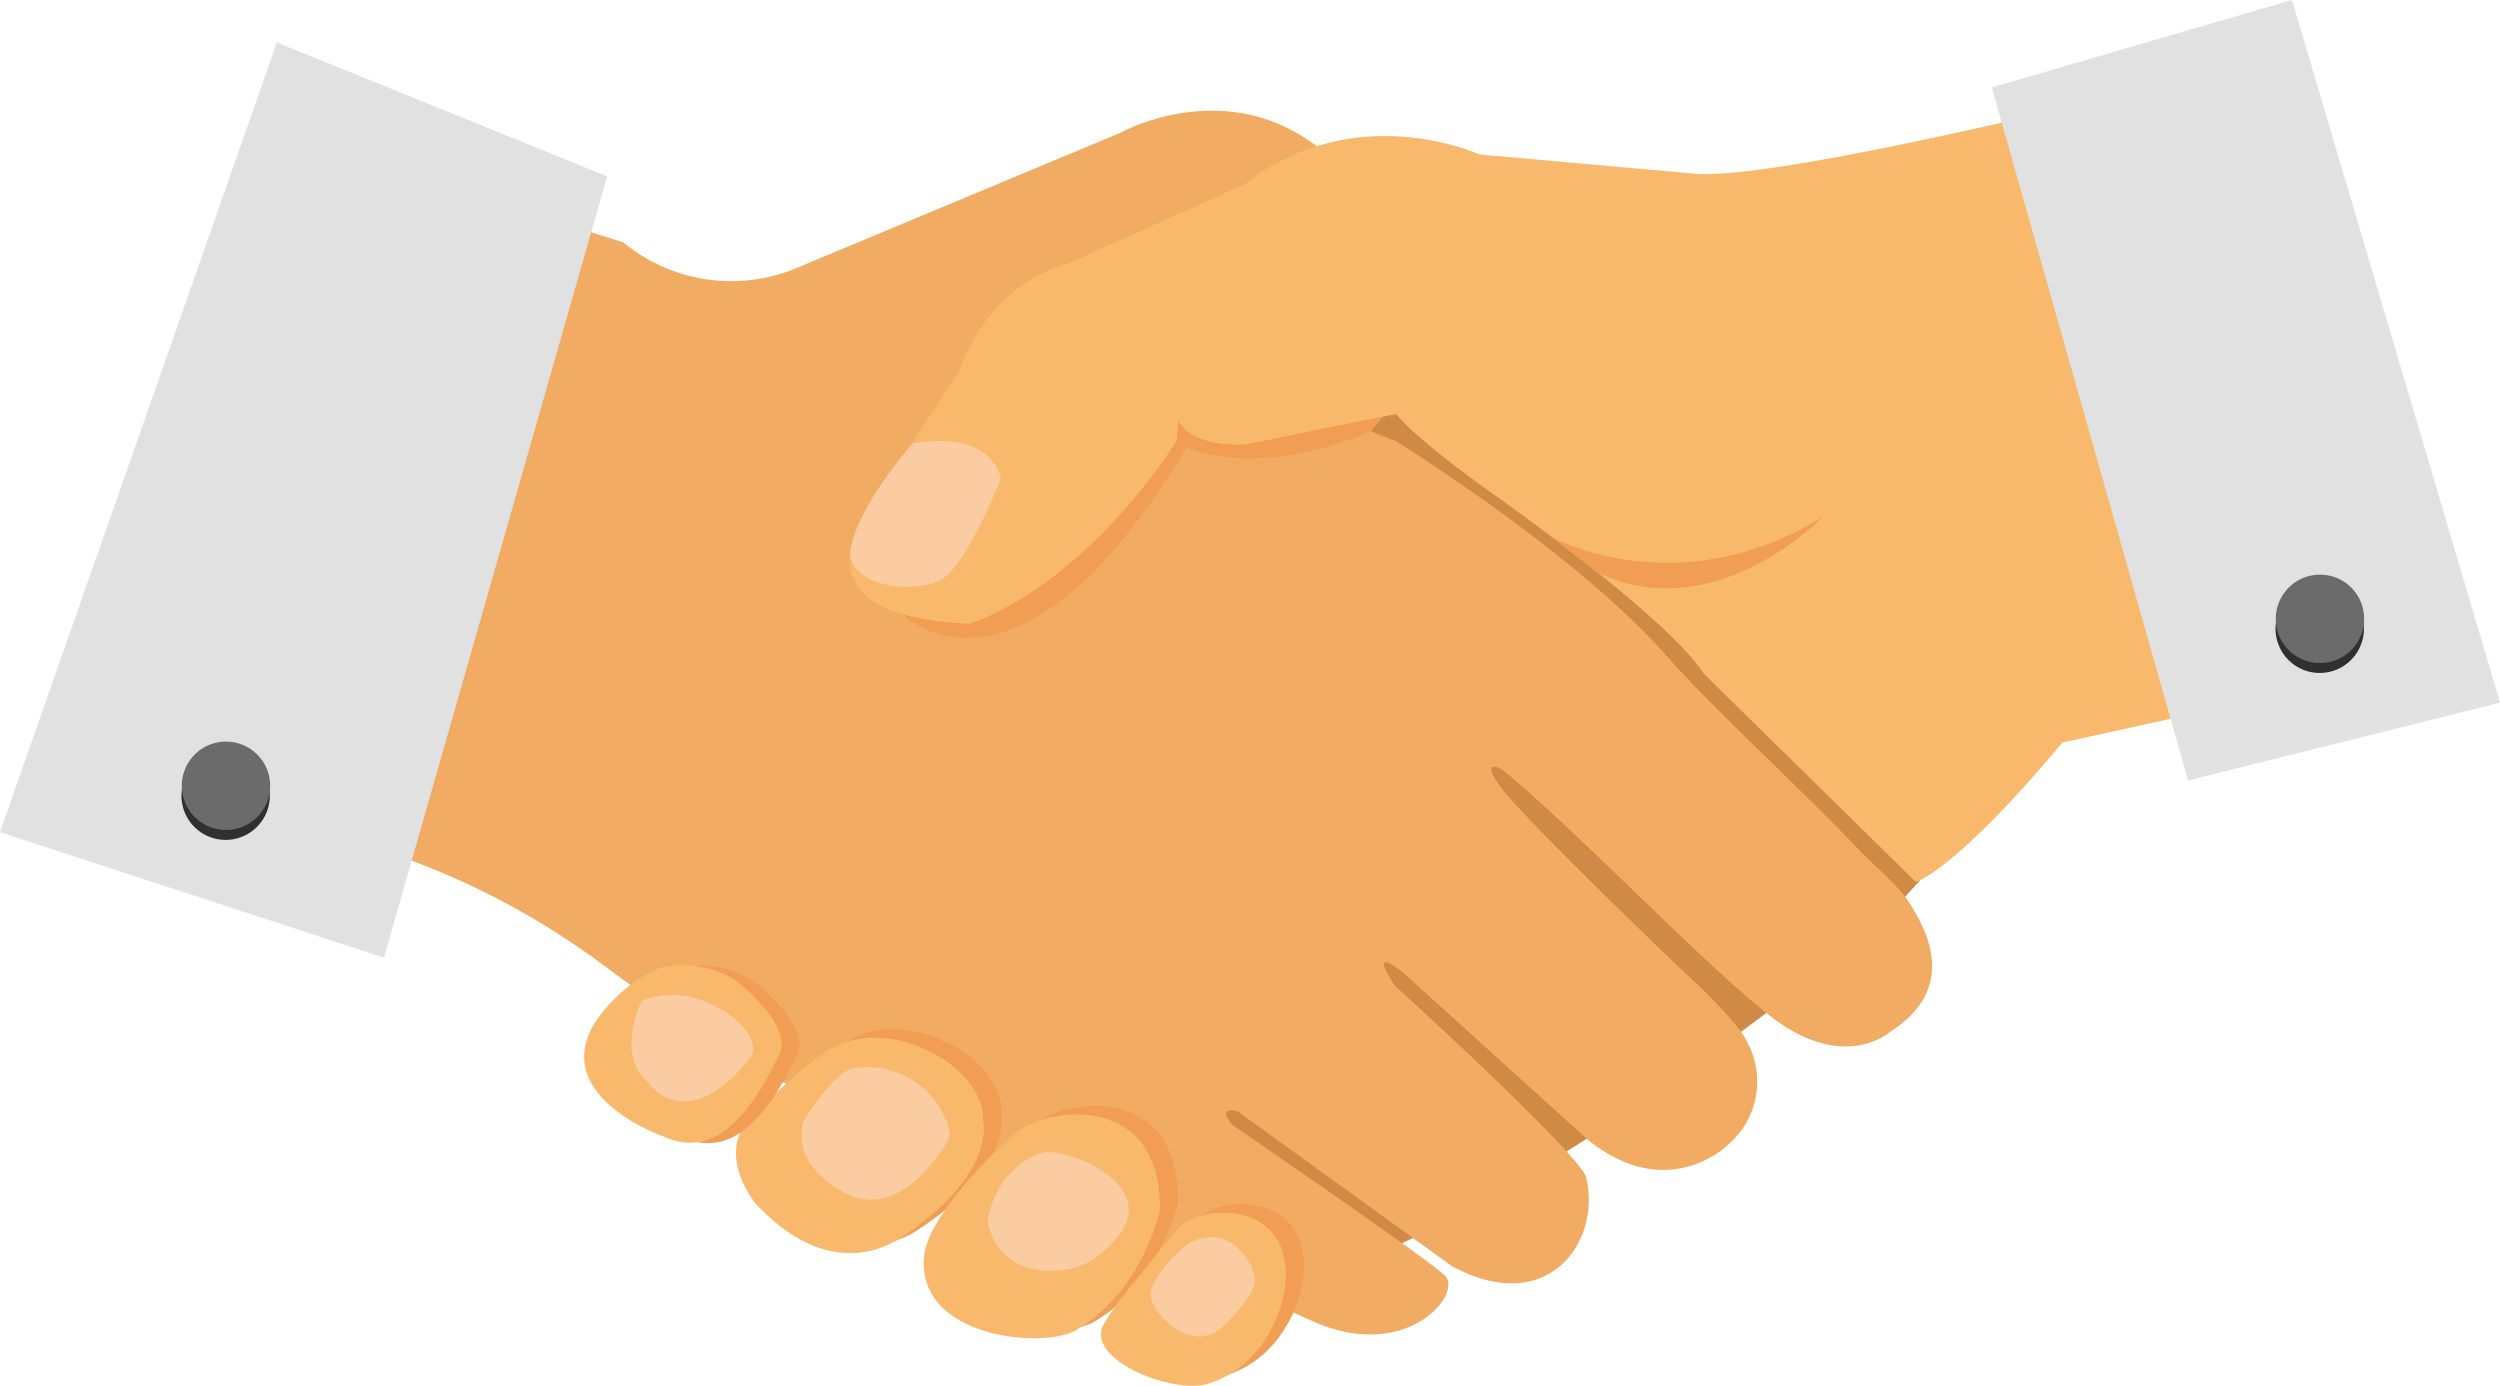 <svg id="Layer_1" data-name="Layer 1" xmlns="http://www.w3.org/2000/svg" viewBox="0 0 218.95 121.36"><defs><style>.cls-1{fill:#cf8a46;}.cls-2{fill:#f1ab63;}.cls-3{fill:#f19d53;}.cls-4{fill:#f9b96d;}.cls-5{fill:#e1e1e1;}.cls-6{fill:#fbcca1;}.cls-7{fill:#303030;}.cls-8{fill:#6b6b6b;}</style></defs><path class="cls-1" d="M134.37,34.81s-65,56.72-66.52,63.73a17.55,17.55,0,0,1,4.87,5.14c2.84,4.27,6.63,6.24,8.76,5.41,3.06-1.2,3.09-3.38,3.09-3.38l41.9,21.45s16.12-2.9,51.71-31.72l9.87-10.89Z" transform="translate(-13.42 -14.59)"/><path class="cls-2" d="M68,35.81A14.85,14.85,0,0,0,83.34,38l28.23-11.79s9.79-5.48,18.21,2.05c0,0-11,19.28,5.87,24.94,0,0,15.86,9.84,23.77,18.88,4,4.55,12.7,12.52,16.77,16.91,1.1,1.18,3.4,3,4.48,4.72,1.49,2.35,4.27,7.42-1.7,11.24,0,0-4.13,3.77-10.79-1.59C162,98.42,151.52,87.34,145,82c-.35-.29-2.06-.87.09,1.82,2.65,3.33,15.44,15.54,15.44,15.54s4.81,4.33,5.83,6.35a7.27,7.27,0,0,1-1.51,9.06s-5.22,5.34-12.32-.32L136.45,99.9s-3.45-2.9-.88,1c0,0,16.32,14.84,16.78,16.84,1.32,5.71-3.45,12.24-11.75,7.75L121.78,111.9s-1.81-.5-.49,1.17c0,0,17.54,12,18.7,13.27,1.53,1.61-3.43,7.64-11.65,3.94-11.72-5.29-35.52-15.14-46.86-21.19a143.63,143.63,0,0,1-15.14-9.92A67.66,67.66,0,0,0,35.89,86.45L56.1,32.1Z" transform="translate(-13.42 -14.59)"/><path class="cls-3" d="M80.59,111.87s4.49-4.6,7.11-6.14c5.3-3.13,13.56,1.59,13.4,6.22,0,0,1.31,4.73-7.32,10.37-1.59,1.05-6.53,3.38-12.53-3C81.25,119.36,77.72,115.18,80.59,111.87Z" transform="translate(-13.42 -14.59)"/><path class="cls-3" d="M95.93,123.91c.29-3.39,5.8-9,8.14-10.9,2.77-2.27,12.69-3.52,12.51,6.85,0,0-1.5,7.09-7.35,10.5C106.45,132,95.31,131.1,95.93,123.91Z" transform="translate(-13.42 -14.59)"/><path class="cls-3" d="M118.1,121.53c2-2.39,10.23-2.61,9.46,4.88-.28,2.83-2.35,7.31-6.78,8.62-3.22,1-11-2.24-9.06-5.32C113.06,127.59,113.67,126.94,118.1,121.53Z" transform="translate(-13.42 -14.59)"/><path class="cls-4" d="M79,112.61s4.5-4.6,7.11-6.14c5.3-3.12,13.56,1.59,13.41,6.22,0,0,1.31,4.73-7.32,10.38-1.6,1-6.54,3.37-12.54-3C79.66,120.1,76.13,115.92,79,112.61Z" transform="translate(-13.42 -14.59)"/><path class="cls-3" d="M92.43,68.36s10,10.25,24.92-14.59c0,0,5.87,2.92,16.12-1.41l2.38-2.84s-19.65-.39-19.62,0S92.43,68.36,92.43,68.36Z" transform="translate(-13.42 -14.59)"/><path class="cls-4" d="M94.34,124.65c.29-3.39,5.8-9,8.15-10.9,2.76-2.27,12.68-3.52,12.51,6.85,0,0-1.5,7.09-7.36,10.5C104.86,132.72,93.73,131.85,94.34,124.65Z" transform="translate(-13.42 -14.59)"/><path class="cls-4" d="M116.52,122.27c2-2.39,10.22-2.61,9.46,4.88-.29,2.83-2.35,7.31-6.78,8.63-3.22.95-11-2.25-9.06-5.33C111.48,128.33,112.08,127.68,116.52,122.27Z" transform="translate(-13.42 -14.59)"/><path class="cls-3" d="M67.09,104.18A13.6,13.6,0,0,1,71.9,99.8c1.55-1,5.56-.89,7.74.89,1.58,1.28,4.62,4.2,3.59,6.33-2,4-5.12,9.45-10.17,7.13C73.06,114.15,63.08,110.68,67.09,104.18Z" transform="translate(-13.42 -14.59)"/><path class="cls-4" d="M65.53,104.14a13.6,13.6,0,0,1,4.81-4.38c1.55-1,5.55-.89,7.74.89,1.57,1.28,4.62,4.2,3.58,6.33-2,4-5.11,9.45-10.16,7.13C71.5,114.11,61.52,110.64,65.53,104.14Z" transform="translate(-13.42 -14.59)"/><polygon class="cls-5" points="53.17 15.44 33.63 83.87 0 72.88 24.25 3.72 53.17 15.44"/><path class="cls-6" d="M69.62,102.26s-2.29,4.57.45,7c0,0,3.27,5.11,9-1.93,1-1.17-.54-3.64-3.58-4.87A7.12,7.12,0,0,0,69.62,102.26Z" transform="translate(-13.42 -14.59)"/><path class="cls-6" d="M83.79,112.79s2.51-4.15,4.27-4.61a7.4,7.4,0,0,1,8.5,5.4c.26.91-1.32,2.56-2,3.45-1.34,1.64-4.56,3.94-7.68,1.69C86.84,118.72,82.74,116.63,83.79,112.79Z" transform="translate(-13.42 -14.59)"/><path class="cls-6" d="M100.86,118.76c.62-1.22,2.72-3.31,4.39-3.27,2.74.07,8.73,2.87,6.57,6.66,0,0-1.84,3.21-5,3.62,0,0-5.51,1.22-6.85-3.93C99.79,121.06,100.49,119.47,100.86,118.76Z" transform="translate(-13.42 -14.59)"/><path class="cls-6" d="M114.21,128.24c.53,2,3.62,4.47,5.89,2.87.92-.64,2.94-2.93,3.17-4,.4-1.86-2.8-6.3-6.51-3C115.89,124.84,113.91,127.11,114.21,128.24Z" transform="translate(-13.42 -14.59)"/><path class="cls-4" d="M143,28.12s-10.83-5-20.55,2.59l-15.58,7S100.4,39,97.45,47L89.16,59.84s-6.49,8.71,9.15,9.38c0,0,9.33-2.63,18.16-16l.18-1.83s.72,2.37,5.94,2.12c0,0,5.51-1.16,13.12-2.66,0,0,1,1.59,7.53,6.33,0,0,16,11.14,19.4,16.42l18.57,18.23s3.35-.87,12.84-12.21l18.5-4.06-12.18-53s-29.68,7.5-38.09,7.28Z" transform="translate(-13.42 -14.59)"/><polygon class="cls-5" points="174.44 7.66 191.63 68.35 218.95 61.53 200.73 0 174.44 7.66"/><path class="cls-6" d="M93.28,53.47s6.51-1.57,7.8,3c0,0-2.85,7.43-5.19,8.86-1.81,1.11-7.33,1-8-2C87.84,63.32,87.53,60.34,93.28,53.47Z" transform="translate(-13.42 -14.59)"/><path class="cls-3" d="M149.2,61.56s11,6.21,23.82-1.68c0,0-9.39,9.8-19.73,4.84Z" transform="translate(-13.42 -14.59)"/><path class="cls-7" d="M37.05,84.41a3.87,3.87,0,1,1-3.76-4A3.86,3.86,0,0,1,37.05,84.41Z" transform="translate(-13.42 -14.59)"/><path class="cls-8" d="M37.08,83.54a3.87,3.87,0,1,1-3.77-4A3.87,3.87,0,0,1,37.08,83.54Z" transform="translate(-13.42 -14.59)"/><path class="cls-7" d="M220.45,69.79a3.87,3.87,0,1,1-3.77-4A3.87,3.87,0,0,1,220.45,69.79Z" transform="translate(-13.42 -14.59)"/><path class="cls-8" d="M220.47,68.92a3.87,3.87,0,1,1-3.77-4A3.86,3.86,0,0,1,220.47,68.92Z" transform="translate(-13.42 -14.59)"/></svg>